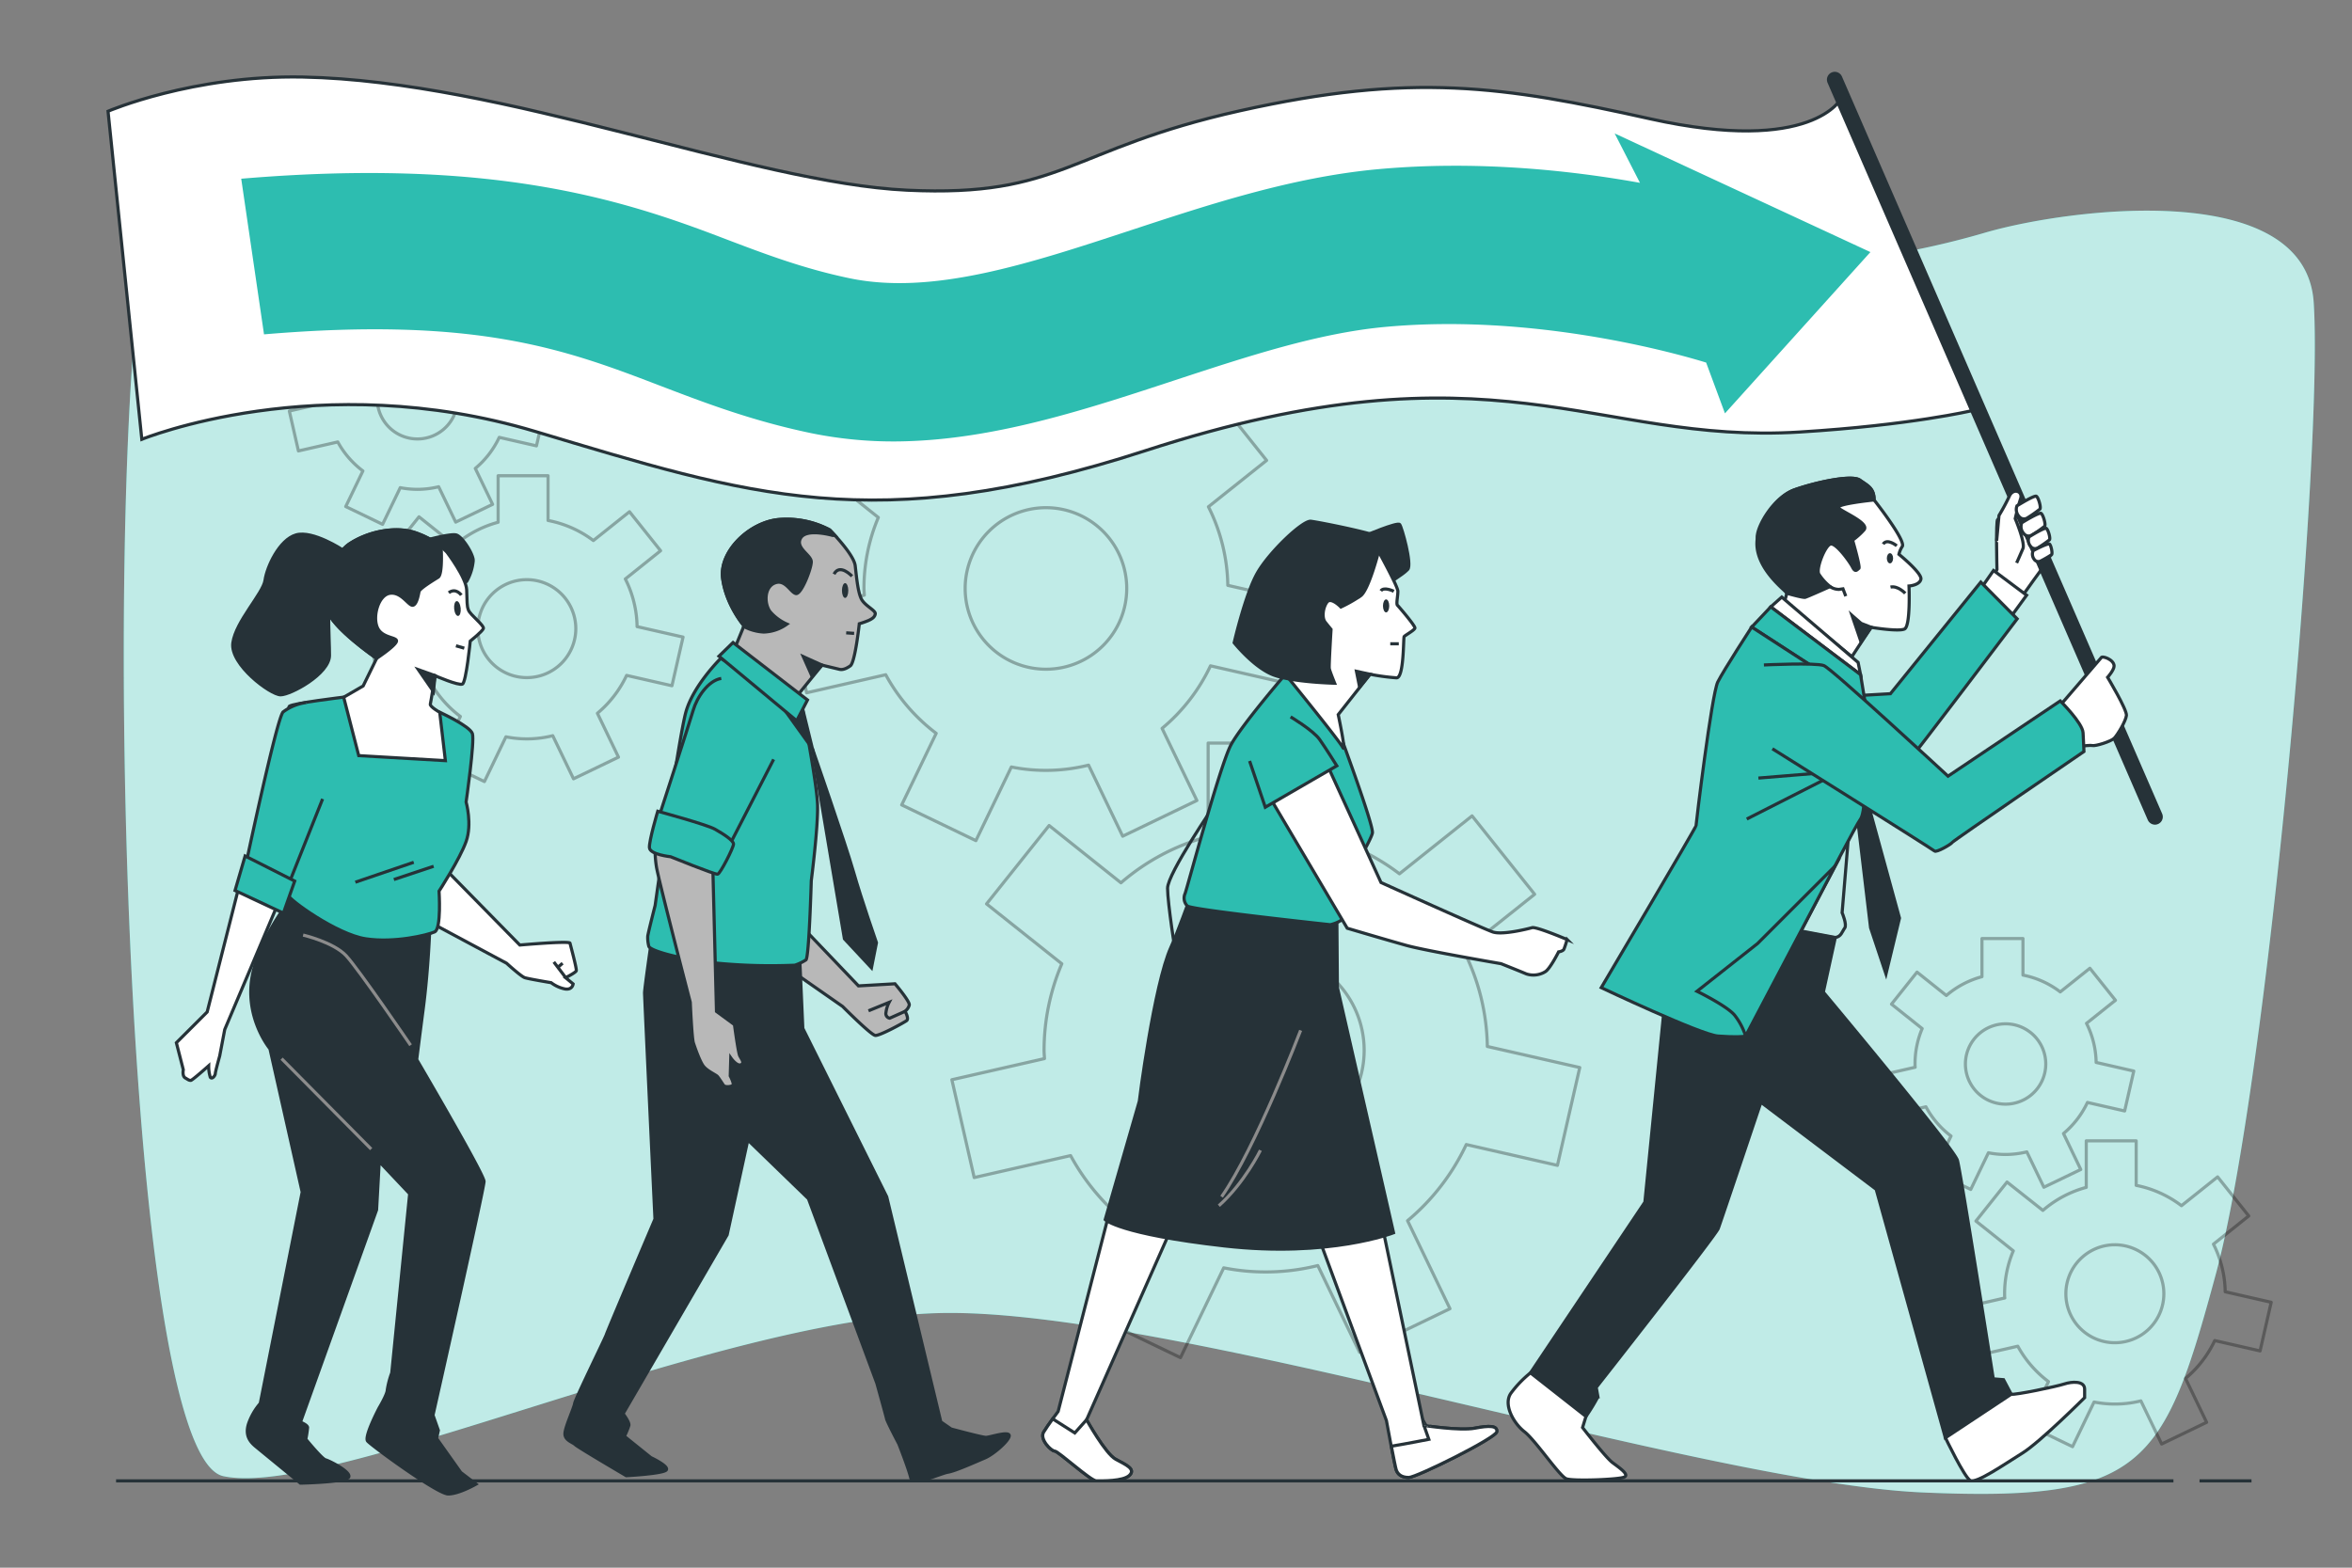 <?xml version="1.0" encoding="UTF-8"?> <svg xmlns="http://www.w3.org/2000/svg" viewBox="0 0 750 500"><rect x="0" y="0" width="750" height="500" fill="#808080" stroke="none"/><g id="freepik--background-simple--inject-2"><path d="M633.16,74.16A261.59,261.59,0,0,1,600,81.61c-50.9,7.81-168.25,24.53-225.12,22.13C301,100.62,67.06,17.43,49.38,65.26S36.9,463.53,71.22,470.81s156-49.91,227.73-52S542.28,472.89,613,476s77-8.32,93.59-69.67,34.31-263.09,31.2-309.88C735.12,56.68,659.6,66.49,633.16,74.16Z" style="fill:#2DBDB0"></path><path d="M633.16,74.16A261.59,261.59,0,0,1,600,81.61c-50.9,7.81-168.25,24.53-225.12,22.13C301,100.62,67.06,17.43,49.38,65.26S36.9,463.53,71.22,470.81s156-49.91,227.73-52S542.28,472.89,613,476s77-8.32,93.59-69.67,34.31-263.09,31.2-309.88C735.12,56.68,659.6,66.49,633.16,74.16Z" style="fill:#fff;opacity:0.7"></path></g><g id="freepik--Gears--inject-2"><path d="M653.21,440.65l-6.66,13.85,14.34,6.9,6.86-14.24a34.4,34.4,0,0,0,14.93-.36l6.62,13.75,14.34-6.91-6.73-14a35.32,35.32,0,0,0,9.32-12.08l14.46,3.3,3.54-15.51L709.57,412a34.92,34.92,0,0,0-3.75-15.19l11.25-9-9.92-12.45-11.53,9.19a34.94,34.94,0,0,0-14.44-6.49V363.86H665.26V378.7a35.13,35.13,0,0,0-13.83,7.35L640,377l-9.92,12.45,11.92,9.5a35,35,0,0,0-2.78,13.72c0,.45,0,.87.06,1.31l-14.69,3.36,3.54,15.52,15.3-3.5A35.32,35.32,0,0,0,653.21,440.65Zm21.21-12.4A15.62,15.62,0,1,1,690,412.63,15.61,15.61,0,0,1,674.42,428.25Z" style="fill:none;stroke:#000;stroke-linecap:round;stroke-linejoin:round;opacity:0.3"></path><path d="M622.14,362.33l-5.48,11.36,11.77,5.67,5.63-11.69a28.21,28.21,0,0,0,5.48.54,29.12,29.12,0,0,0,6.77-.83l5.43,11.28L663.51,373,658,361.53a28.94,28.94,0,0,0,7.64-9.91l11.86,2.71,2.91-12.73-12-2.75a28.66,28.66,0,0,0-3.07-12.46l9.23-7.36-8.15-10.21-9.45,7.54A28.71,28.71,0,0,0,645.08,311V299.34H632v12.17a28.88,28.88,0,0,0-11.35,6l-9.35-7.46-8.14,10.21,9.78,7.8a28.71,28.71,0,0,0-2.28,11.26c0,.36,0,.71.05,1.07l-12.05,2.76,2.9,12.73L614.13,353A28.87,28.87,0,0,0,622.14,362.33Zm17.4-10.17a12.81,12.81,0,1,1,12.81-12.81A12.82,12.82,0,0,1,639.54,352.16Z" style="fill:none;stroke:#000;stroke-linecap:round;stroke-linejoin:round;opacity:0.3"></path><path d="M146.8,228.51l-6.67,13.85,14.34,6.91L161.33,235a34,34,0,0,0,14.93-.36l6.62,13.75,14.34-6.9-6.72-14a35.29,35.29,0,0,0,9.31-12.08l14.46,3.3,3.54-15.52-14.66-3.34a34.83,34.83,0,0,0-3.75-15.2l11.25-9-9.92-12.44-11.52,9.19A34.85,34.85,0,0,0,174.76,166V151.73H158.84v14.84A35,35,0,0,0,145,173.92l-11.39-9.09-9.93,12.44,11.92,9.51a35,35,0,0,0-2.78,13.72c0,.44,0,.87.07,1.31l-14.7,3.35,3.54,15.52,15.3-3.49A35.09,35.09,0,0,0,146.8,228.51ZM168,216.12a15.62,15.62,0,1,1,15.61-15.62A15.62,15.62,0,0,1,168,216.12Z" style="fill:none;stroke:#000;stroke-linecap:round;stroke-linejoin:round;opacity:0.3"></path><path d="M115.72,150.2l-5.47,11.36L122,167.23l5.63-11.69a29.09,29.09,0,0,0,5.48.53,28.53,28.53,0,0,0,6.77-.83l5.43,11.28,11.77-5.66-5.52-11.46a28.91,28.91,0,0,0,7.64-9.91l11.86,2.71L174,129.46l-12-2.74a28.52,28.52,0,0,0-3.07-12.46l9.23-7.36L160,96.69l-9.46,7.53a28.64,28.64,0,0,0-11.85-5.32V87.2H125.6V99.38a28.88,28.88,0,0,0-11.35,6L104.9,98l-8.14,10.21,9.78,7.8a28.69,28.69,0,0,0-2.28,11.25c0,.37,0,.72,0,1.08l-12,2.75,2.9,12.73,12.55-2.86A28.87,28.87,0,0,0,115.72,150.2ZM133.12,140a12.82,12.82,0,1,1,12.81-12.82A12.81,12.81,0,0,1,133.12,140Z" style="fill:none;stroke:#000;stroke-linecap:round;stroke-linejoin:round;opacity:0.3"></path><path d="M361,391.32,347.6,419.15,376.43,433l13.79-28.63a68.88,68.88,0,0,0,30-.73l13.31,27.65,28.83-13.89-13.52-28.07a70.87,70.87,0,0,0,18.72-24.29l29.07,6.64,7.12-31.2-29.47-6.72a70.11,70.11,0,0,0-7.53-30.54l22.61-18-19.95-25-23.16,18.47a70.33,70.33,0,0,0-29-13.05V237h-32V266.8a70.36,70.36,0,0,0-27.8,14.76l-22.91-18.27-19.95,25,24,19.1A70.42,70.42,0,0,0,332.93,335c0,.89.1,1.75.13,2.63l-29.53,6.74,7.12,31.2,30.74-7A71,71,0,0,0,361,391.32Zm42.63-24.93A31.39,31.39,0,1,1,435,335,31.39,31.39,0,0,1,403.64,366.39Z" style="fill:none;stroke:#000;stroke-linecap:round;stroke-linejoin:round;opacity:0.3"></path><path d="M298.53,233.89l-11,22.83,23.66,11.39,11.31-23.49a56.46,56.46,0,0,0,24.62-.59L358,266.7l23.66-11.39-11.1-23A58.2,58.2,0,0,0,386,212.36l23.85,5.44,5.84-25.59-24.17-5.52a57.79,57.79,0,0,0-6.18-25.06l18.55-14.79-16.37-20.53-19,15.16a57.66,57.66,0,0,0-23.83-10.71V107.25H318.4v24.48a57.7,57.7,0,0,0-22.81,12.11l-18.8-15-16.36,20.53,19.65,15.67a57.82,57.82,0,0,0-4.58,22.63c0,.73.08,1.44.11,2.16l-24.23,5.53,5.84,25.6,25.22-5.76A58.21,58.21,0,0,0,298.53,233.89Zm35-20.45a25.76,25.76,0,1,1,25.76-25.76A25.75,25.75,0,0,1,333.51,213.44Z" style="fill:none;stroke:#000;stroke-linecap:round;stroke-linejoin:round;opacity:0.3"></path></g><g id="freepik--Floor--inject-2"><line x1="693.06" y1="472.31" x2="37.01" y2="472.31" style="fill:none;stroke:#263238;stroke-miterlimit:10"></line><line x1="717.95" y1="472.31" x2="701.38" y2="472.31" style="fill:none;stroke:#263238;stroke-miterlimit:10"></line></g><g id="freepik--character-4--inject-2"><path d="M142,277.19l23.76,24.22s15.81-1.4,16-.6,2.21,8.2,2,8.81-3.41,2.2-3.41,2.2l2.41,2s-.21,2-2.61,1.6a10.89,10.89,0,0,1-4.4-2s-7.21-1.2-8.41-1.6-5.81-4.61-5.81-4.61l-25-13.38s1.4-12.42,2-13.82S142,277.19,142,277.19Z" style="fill:#fff;stroke:#263238;stroke-miterlimit:10"></path><line x1="180.4" y1="311.82" x2="176.6" y2="306.81" style="fill:none;stroke:#263238;stroke-miterlimit:10"></line><line x1="178" y1="308.41" x2="179.4" y2="307.21" style="fill:none;stroke:#263238;stroke-miterlimit:10"></line><path d="M137.08,295.17s-.4,13.38-2.15,26.77c-.92,7-2.06,16-2.06,16s21.48,36.59,21.48,38.87-16.28,74.55-16.28,74.55l1.71,4.85-.57,2.57,7.71,10.86,4.86,3.71s-5.43,3.14-8.86,3.14S118.36,461,117.22,459.6,120.93,449,120.93,449s2.57-4.28,2.57-5.71a27.8,27.8,0,0,1,1.43-5.42l5.71-57.13-9.71-10.28-.85,15.42L95.8,453.6s2.28.86,2.28,1.72a35.38,35.38,0,0,1-.57,3.71s5.14,6.28,6.29,6.57,8,3.71,7.42,5.43-15.42,2-15.42,2-12.57-10.29-14.28-11.71-3.43-3.43-2.29-7.14A19.78,19.78,0,0,1,83,447.61L96.37,380.2,86.09,334.5s-8.57-10.28-5.43-24.27S96.37,282,96.37,282Z" style="fill:#263238;stroke:#263238;stroke-miterlimit:10"></path><line x1="118.36" y1="366.49" x2="89.8" y2="337.65" style="fill:none;stroke:#8c8c8c;stroke-miterlimit:10"></line><path d="M130.93,333.36s-16.57-24.27-20.57-28.56-13.7-6.57-13.7-6.57" style="fill:none;stroke:#8c8c8c;stroke-miterlimit:10"></path><path d="M140.22,227.16s9.61,4.4,10.41,6.8-2,21.83-2,21.83,2,7,0,12.61S140,284.22,140,284.22s.8,12-1.4,13-12.81,3.6-22,2.2-24.43-12.41-24.83-14S95,266.59,95,266.59,91,226.26,92.24,225.26s17.35-2.91,17.35-2.91Z" style="fill:#2DBDB0;stroke:#263238;stroke-miterlimit:10"></path><line x1="131.93" y1="275.02" x2="113.31" y2="281.37" style="fill:none;stroke:#263238;stroke-miterlimit:10"></line><line x1="138.28" y1="276.29" x2="125.59" y2="280.52" style="fill:none;stroke:#263238;stroke-miterlimit:10"></line><path d="M109.25,175.35s-9.51-6.28-14.84-4.75-9.32,10.27-9.89,14.45-9.32,13.12-10.27,20,12,16.55,15.22,16.55,15.59-6.66,15.59-12.55-.76-14.08.38-19.21S109.25,175.35,109.25,175.35Z" style="fill:#263238;stroke:#263238;stroke-miterlimit:10"></path><path d="M136.45,172.12s7-1.91,8.94-1.52,5.51,6.08,5.51,8.17a16.14,16.14,0,0,1-2.09,6.66c-.76,1.14-7.8-9.32-8.75-9.89A33.54,33.54,0,0,1,136.45,172.12Z" style="fill:#263238;stroke:#263238;stroke-miterlimit:10"></path><path d="M142.53,176.11s6.09,8,6.28,12,0,4.95.57,6.47,5.14,4.95,4.76,5.9-4.19,4-4.19,4-1.29,13.1-2.49,13.7-8.73-2.67-8.73-2.67-1.31,8.27-1.51,9.07,3,2.61,3,2.61l1.8,15.41L114.39,241l-4.8-18.62,6.21-3.6,4.29-8.78s-14.46-9.89-15.79-15.6,1.14-17.12,7.42-21.11,15-5.52,21.11-3.24S141.2,174.78,142.53,176.11Z" style="fill:#fff;stroke:#263238;stroke-miterlimit:10"></path><path d="M111.72,173.26c6.28-4,15-5.52,21.11-3.24a26,26,0,0,1,7.83,4.33l0,.05s.57,8.75-.95,9.7-5.9,3.61-6.09,4.56-.76,4.38-2.09,4.38-3.61-4.38-7.23-3.81-5.51,7.23-4,10.85,6.66,3,6.09,4.56-6.28,5.33-6.28,5.33-14.46-9.89-15.79-15.6S105.44,177.25,111.72,173.26Z" style="fill:#263238;stroke:#263238;stroke-miterlimit:10"></path><path d="M144.82,194.19c.13,1.3.69,2.32,1.27,2.26s.94-1.16.81-2.47-.69-2.32-1.27-2.26S144.7,192.88,144.82,194.19Z" style="fill:#263238"></path><path d="M147.1,189.81s-1.71-2.48-4-.77" style="fill:none;stroke:#263238;stroke-miterlimit:10"></path><polygon points="138.73 215.48 133.4 213.58 138.22 220.55 138.73 215.48" style="fill:#263238;stroke:#263238;stroke-miterlimit:10"></polygon><line x1="148.05" y1="206.73" x2="145.39" y2="205.97" style="fill:none;stroke:#263238;stroke-miterlimit:10"></line><path d="M56.24,332.57l9.82-9.81L77,279.61,89.57,286,71.66,328.36l-1.6,8.41s-1.4,5-1.4,5.61-1,2-1.6,1.2a11.62,11.62,0,0,1-.51-3.67c-2.45,2.17-5.36,4.67-5.7,4.67-.6,0-.8-.2-1.8-.8s-.6-2.6-.6-2.6Z" style="fill:#fff;stroke:#263238;stroke-miterlimit:10"></path><path d="M102.87,254.82l-11.3,28.4L78,277.61s10.28-48.74,12.28-50.54a15.49,15.49,0,0,1,7.41-3" style="fill:#2DBDB0;stroke:#263238;stroke-miterlimit:10"></path><polygon points="78.16 273.01 93.97 281.01 90.37 291.23 74.95 284.02 78.16 273.01" style="fill:#2DBDB0;stroke:#263238;stroke-miterlimit:10"></polygon></g><g id="freepik--character-3--inject-2"><path d="M252.32,292l21.43,22.44,11.64-.67s4.73,5.56,4.56,6.75a3.52,3.52,0,0,1-1.35,2s1.35,2.36.5,3-8.6,4.89-10,4.72S268.69,321,268.69,321l-17.21-12Z" style="fill:#b8b8b8;stroke:#263238;stroke-miterlimit:10"></path><path d="M288.6,322.56l-4.9,2.19a1.5,1.5,0,0,1-1.18-1.85,9.42,9.42,0,0,1,1-3.21l-6.58,2.7" style="fill:none;stroke:#263238;stroke-miterlimit:10"></path><path d="M254.92,303.5,256,328l26.75,53.71L300,453.5l3.29,2.27s9.87,2.67,11.11,2.67,7.2-2.06,7.41-.61-4.94,6-7.82,7.2-9.26,4.11-11.73,4.52-11.14,4.68-11.85,1.72-3.79-10.77-3.79-10.77-3.7-7-3.91-8-3.09-11.32-3.09-11.32L257.8,382.31l-19.34-18.73-6.59,30.25L198.68,450.9s2.06,2.68,1.85,3.71a22.36,22.36,0,0,1-1.44,3.49l8.44,6.79s5.76,2.68,4.94,3.91-12.76,1.86-12.76,1.86-15.43-9.06-16.25-9.88-3.5-1.44-3.3-3.71,2.88-8,3.09-9.46,9.89-21.12,10.1-21.95,15.51-36.84,15.51-36.84-3.32-70.71-3.32-72.15,2.26-17.08,2.26-17.08Z" style="fill:#263238;stroke:#263238;stroke-miterlimit:10"></path><path d="M255.64,224.82s4.89,24.8,5.06,32.06-2,24-2,24S258,305.31,257,306.15a15,15,0,0,1-3.55,1.69,179.49,179.49,0,0,1-25.14-.68c-12.15-1.35-21.26-4.05-21.43-5.4a10.79,10.79,0,0,1-.33-3.2c.16-1.18,2.36-9.79,2.36-9.79s7.42-53,9.78-61.59S229.82,210,229.82,210Z" style="fill:#2DBDB0;stroke:#263238;stroke-miterlimit:10"></path><path d="M259.06,238.78s10.53,30.31,13.08,39.24,7.34,22.65,7.34,22.65l-1.59,8-8.62-9.25Z" style="fill:#263238;stroke:#263238;stroke-miterlimit:10"></path><polygon points="255.64 224.82 259.06 238.78 248.53 224.1 255.64 224.82" style="fill:#263238;stroke:#263238;stroke-miterlimit:10"></polygon><path d="M264.57,169s7.7,7.7,8.14,11.44.88,9,2.2,11,4.41,3.3,4.19,4.4-1.1,1.54-2,2a28.56,28.56,0,0,1-3.09,1.1s-1.32,12.32-2.86,13.42-2.64,1.32-3.52,1.1l-5.5-1.32-8,9.85L234,207.49l3.24-7.89s-5.72-6.6-6.82-15.19,8.58-17.82,17.82-18.7A29.32,29.32,0,0,1,264.57,169Z" style="fill:#b8b8b8;stroke:#263238;stroke-miterlimit:10"></path><path d="M237.28,199.6s-5.72-6.6-6.82-15.19,8.58-17.82,17.82-18.7a29.32,29.32,0,0,1,16.29,3.3s.69.69,1.65,1.74l-.78,0s-8.26-2.36-10.12.84,3.38,5.4,3.38,7.6-3.21,10.46-4.9,10.12-3.37-4.72-6.75-3.37-3.37,6.58-1.52,9.11a15.07,15.07,0,0,0,5.4,4,13.19,13.19,0,0,1-7.42,2.53,15,15,0,0,1-6.33-1.78Z" style="fill:#263238;stroke:#263238;stroke-miterlimit:10"></path><ellipse cx="269.49" cy="188.34" rx="1.01" ry="2.36" style="fill:#263238"></ellipse><path d="M271.69,183.78s-3.88-4.22-5.74-.67" style="fill:none;stroke:#263238;stroke-miterlimit:10"></path><line x1="272.36" y1="202.01" x2="269.83" y2="201.84" style="fill:none;stroke:#263238;stroke-miterlimit:10"></line><polygon points="262.15 212.14 256.16 209.43 258.86 215.5 262.15 212.14" style="fill:#263238;stroke:#263238;stroke-miterlimit:10"></polygon><polygon points="233.74 204.93 257.49 223.25 254.05 229.88 229.26 209.29 233.74 204.93" style="fill:#2DBDB0;stroke:#263238;stroke-miterlimit:10"></polygon><path d="M227.29,276l1.18,46.57,5.74,4.22s1.18,8.94,1.69,9.95,1.68,2.36.33,2.87-3.2-2.19-3.2-2.19l-.17,5.73s1.35,2.53.84,3-2.53.68-3,0-1.52-2.36-2-2.87-3.21-1.69-4.39-3.2-2.7-5.91-3.2-7.43-1-13-1-13-10.12-39-10.79-43.2a32.47,32.47,0,0,1-.34-7.59S224.42,273.08,227.29,276Z" style="fill:#b8b8b8;stroke:#263238;stroke-miterlimit:10"></path><path d="M246.69,242.2l-14.84,28.85-22.61-7.76s10.63-32.73,11.81-36.78,4.72-9.45,8.94-10.13" style="fill:#2DBDB0;stroke:#263238;stroke-miterlimit:10"></path><path d="M209.74,258.74S225.43,263,228,264.47s5.9,3.55,5.9,4.73-4.22,9.45-5.06,9.62-15-5.57-15-5.57-6.58-.68-6.75-2.87S209.74,258.74,209.74,258.74Z" style="fill:#2DBDB0;stroke:#263238;stroke-miterlimit:10"></path></g><g id="freepik--character-2--inject-2"><path d="M441.05,392.3l13,62.34s11.5,1.77,16.14.88,7.3-.88,7.08,1.11-25.65,14.59-28.08,14.59-3.54-1.1-4-2.43-3.09-15.7-3.09-15.7l-21.67-58.58Z" style="fill:#fff;stroke:#263238;stroke-miterlimit:10"></path><path d="M470.23,455.52c4.65-.88,7.3-.88,7.08,1.11s-25.65,14.59-28.08,14.59-3.54-1.1-4-2.43c-.2-.62-.88-4-1.56-7.53,4.66-.76,11.95-2.2,11.95-2.2l-1.55-4.42S465.59,456.41,470.23,455.52Z" style="fill:#fff;stroke:#263238;stroke-miterlimit:10"></path><path d="M374.07,390.53l-27.59,62.32s6,10.83,9.29,12.6,6.41,3.09,4.42,5.08-8.84,1.77-10.61,1.77-12.16-9.5-13.26-9.5-4.87-3.76-3.54-6,4.64-6.64,4.64-6.64L354,385.67Z" style="fill:#fff;stroke:#263238;stroke-miterlimit:10"></path><path d="M349.58,472.3c-1.77,0-12.16-9.5-13.26-9.5s-4.87-3.76-3.54-6c.68-1.14,1.88-2.85,2.9-4.26l7.05,4.48,3.75-4.2s6,10.83,9.29,12.6,6.41,3.09,4.42,5.08S351.35,472.3,349.58,472.3Z" style="fill:#fff;stroke:#263238;stroke-miterlimit:10"></path><path d="M387.39,256.59s-15.08,22-15.08,26.71,2.59,21.11,2.59,21.11Z" style="fill:none;stroke:#263238;stroke-miterlimit:10"></path><path d="M426.29,292.2l.17,22.72,17.91,78.26s-20.34,8-53.94,4.2-38-8.4-38-8.4l10.83-37.58S368,314,373.4,302.1c1.91-4.2,6-15.43,6-15.43Z" style="fill:#263238;stroke:#263238;stroke-miterlimit:10"></path><path d="M426.63,232.42s11.49,30.87,11,33.27-7.37,14.06-8.23,14.41-.05,11.4-1.08,12.77-4.11,2.06-4.11,2.06-44.77-4.8-45.62-6a3.57,3.57,0,0,1-.69-3.95c.69-1.88,11.2-41.07,14.63-47.42s17.36-22.51,17.36-22.51Z" style="fill:#2DBDB0;stroke:#263238;stroke-miterlimit:10"></path><path d="M434.88,171s10.73-4.57,11.44-3.71,4,12.72,2.58,14.3-6.87,4.86-6.87,4.86L435.74,174Z" style="fill:#263238;stroke:#263238;stroke-miterlimit:10"></path><path d="M439.6,175.87s6.15,11.15,6.15,12.72-.57,4-.14,4.44,5.72,6.58,5.57,7.29-3.14,2.29-3.43,2.72,0,13.15-2.43,13.15a71.06,71.06,0,0,1-8.44-1.14l-10.15,12.87s2.72,12.87,1.43,10.44-18.3-23.31-18.3-23.31l4.71-7.29s-12.72-12.87-13.15-20,11.15-19.17,14.58-20.31,24.17,3.57,23.89,6Z" style="fill:#fff;stroke:#263238;stroke-miterlimit:10"></path><polygon points="436.88 215.05 432.54 214.1 433.55 219.16 436.88 215.05" style="fill:#263238;stroke:#263238;stroke-miterlimit:10"></polygon><path d="M439.6,175.87s-3.15,12.3-5.72,14.15a45.25,45.25,0,0,1-6.29,3.58s-3.15-3.29-4.44-1.57-1.71,5-.57,6.43,1.86,2.29,1.86,2.29-.71,11.58-.57,12.44,1.72,4.72,1.72,4.72-13-.29-19.31-2.57S393.55,205,393.55,205s3.58-15.59,7.44-22.31,14.44-16.73,17-16.44,23.59,4.43,23.31,5.86A15.57,15.57,0,0,1,439.6,175.87Z" style="fill:#263238;stroke:#263238;stroke-miterlimit:10"></path><path d="M441,193.24c0,1.15.45,2.08,1,2.08s1-.93,1-2.08-.45-2.07-1-2.07S441,192.1,441,193.24Z" style="fill:#263238"></path><path d="M444.46,188.59s-3.14-1.57-4.14-.14" style="fill:none;stroke:#263238;stroke-miterlimit:10"></path><line x1="446.04" y1="205.33" x2="443.32" y2="205.33" style="fill:none;stroke:#263238;stroke-miterlimit:10"></line><path d="M423.37,244.25l17,37.22s32.58,14.75,35.67,15.78,11.15-1,12.52-1.38,11.15,3.78,11.15,3.78a32,32,0,0,1-1,3.08c-.34.69-1.71.86-1.71.86s-2.75,5.49-4.29,6.35a7.23,7.23,0,0,1-6,.68c-2-.85-8.06-3.26-8.06-3.26s-24-4.11-30.18-5.83-18.87-5.48-18.87-5.48L404.85,254.2Z" style="fill:#fff;stroke:#263238;stroke-miterlimit:10"></path><path d="M411.54,228.64s7.2,4.29,9.26,7.21,5.48,8.4,5.48,8.4l-22.81,13.21-5-14.75" style="fill:#2DBDB0;stroke:#263238;stroke-miterlimit:10"></path><path d="M414.74,328.63s-14.37,37.58-25.2,53.06" style="fill:none;stroke:#8c8c8c;stroke-miterlimit:10"></path><path d="M401.92,366.87s-5.08,10.4-13.26,17.69" style="fill:none;stroke:#8c8c8c;stroke-miterlimit:10"></path></g><g id="freepik--character-1--inject-2"><path d="M636.79,181.63s-.41-15.7.23-16,8.65-5,9.12-4.88S654,178,652.64,179.5s-7.54,10.28-7.54,10.28L636,183.22Z" style="fill:#fff;stroke:#263238;stroke-miterlimit:10"></path><path d="M587.16,31.34s-8.95,18.13-61,6.55c-46.92-10.45-75.87-14.82-130.75-2.56S338.72,63,289.24,60.66,160.74,25.83,96.57,24.57c-35.09-.69-62.12,10.91-62.12,10.91L45.22,140.11s56.51-23.11,125.37-2.53c67.91,20.3,108.46,34.12,194.69,6.14,111.62-36.21,142.88-1.88,208.59-5.93,35.4-2.18,55-6.83,55-6.83Z" style="fill:#fff;stroke:#263238;stroke-miterlimit:10"></path><path d="M230.21,75.8c13.15,5,25.57,9.78,40.68,12.94,26.46,5.52,57.22-4.61,89.78-15.33C385.84,65.13,411.87,56.56,439,54c31.35-2.91,61.27.24,83.95,4.31l-8.07-15.75L596.43,80.4l-46.38,51.44-6-16.2c-9.22-2.84-54.75-15.8-102.48-11.36-21.31,2-43.48,9.29-66.95,17-27.3,9-55.28,18.2-83.75,19.38a131.28,131.28,0,0,1-32.22-2.51c-18.93-3.95-33.77-9.63-48.13-15.12-29.8-11.41-58-22.18-126.33-16.39L76.92,57C156.66,50.27,198.13,63.52,230.21,75.8Z" style="fill:#2DBDB0"></path><line x1="585.06" y1="25.4" x2="687.17" y2="260.52" style="fill:none;stroke:#263238;stroke-linecap:round;stroke-miterlimit:10;stroke-width:5px"></line><path d="M636.69,172.48l.74-8.07a66.77,66.77,0,0,0,3.31-6.16c1.18-2.69,4.4-1.63,3.58.82s-1.71,6.34-1.71,6.34,3.26,7.68,2.45,9.57-2,4.57-2,4.57" style="fill:#fff;stroke:#263238;stroke-miterlimit:10"></path><path d="M643.17,161.33s5.52-3.45,6.18-3.05,1.57,3.57,1.13,4.1a40.47,40.47,0,0,1-4,2.81,2,2,0,0,1-2.69-.52A3.24,3.24,0,0,1,643.17,161.33Z" style="fill:#fff;stroke:#263238;stroke-miterlimit:10"></path><path d="M644.69,166.74s5.51-3.44,6.17-3,1.57,3.57,1.13,4.1a40.47,40.47,0,0,1-4,2.81,2,2,0,0,1-2.69-.52A3.28,3.28,0,0,1,644.69,166.74Z" style="fill:#fff;stroke:#263238;stroke-miterlimit:10"></path><path d="M647,171.24s4.93-3.09,5.52-2.72,1.4,3.19,1,3.66a37.2,37.2,0,0,1-3.61,2.51,1.76,1.76,0,0,1-2.41-.46A2.92,2.92,0,0,1,647,171.24Z" style="fill:#fff;stroke:#263238;stroke-miterlimit:10"></path><path d="M648.35,175.61s4.67-2.46,5.18-2.09,1.06,3,.67,3.39a36.07,36.07,0,0,1-3.44,2,1.6,1.6,0,0,1-2.15-.59A2.65,2.65,0,0,1,648.35,175.61Z" style="fill:#fff;stroke:#263238;stroke-miterlimit:10"></path><polygon points="635.69 181.95 646.24 189.84 641.32 196.6 632.45 186.59 635.69 181.95" style="fill:#fff;stroke:#263238;stroke-miterlimit:10"></polygon><path d="M631.63,185.66l11.6,11.71s-33.86,44.76-34.41,45S588,245.15,588,245.15l-2.47-22.9,17.28-1Z" style="fill:#2DBDB0;stroke:#263238;stroke-miterlimit:10"></path><path d="M597.61,159.46s10.11,12.81,9,14.8a7.49,7.49,0,0,0-1.08,2.53s7.4,6,7,7.94-3.79,2.17-3.79,2.17.54,12.82-1.44,13.72-10.66-.54-10.66-.54l-6.13,9.38-21.49-17.69a14.84,14.84,0,0,0,.73-2.53c0-.54-9.39-14.62-9.39-18.05s5.23-12.64,11.91-15,18.24-4.88,20.76-3.07S597.61,155.67,597.61,159.46Z" style="fill:#fff;stroke:#263238;stroke-miterlimit:10"></path><path d="M572.33,156.21c6.68-2.35,18.24-4.88,20.76-3.07s4.52,2.53,4.52,6.32c0,0-12.46,1.26-11.38,2.52s10.11,4.88,8.13,7.05a22.5,22.5,0,0,1-3.61,3.24s2.52,8.67,2,9-1.08,1.45-2-.36-5.24-7.76-7-7.4-4.7,7.76-3.79,9.57a16.43,16.43,0,0,0,3.61,4s-7.23,3.25-7.95,3.43-5.77-1.27-5.77-1.27c0-.54-11.32-8.57-9.39-18.05C561.1,167.83,565.65,158.55,572.33,156.21Z" style="fill:#263238;stroke:#263238;stroke-miterlimit:10"></path><path d="M604.83,174.08s-3.07-2.53-4.33-.54" style="fill:none;stroke:#263238;stroke-miterlimit:10"></path><path d="M601.67,178.05c0,.9.44,1.63,1,1.63s1-.73,1-1.63-.45-1.62-1-1.62S601.67,177.15,601.67,178.05Z" style="fill:#263238"></path><path d="M607.54,189.24s-2.35-2.52-4.7-2" style="fill:none;stroke:#263238;stroke-miterlimit:10"></path><polygon points="596.71 200.08 593.46 198.81 590.57 196.29 593.46 204.77 596.71 200.08" style="fill:#263238;stroke:#263238;stroke-miterlimit:10"></polygon><path d="M583.53,187.08a5.21,5.21,0,0,0,2.88.9l1.27-.18.9,2.35" style="fill:none;stroke:#263238;stroke-miterlimit:10"></path><polygon points="568.16 190.44 592.51 211.28 593.29 215.18 564.65 193.56 568.16 190.44" style="fill:#fff;stroke:#263238;stroke-miterlimit:10"></polygon><polygon points="564.65 193.56 558.57 200 594.64 223.39 593.29 215.18 564.65 193.56" style="fill:#2DBDB0;stroke:#263238;stroke-miterlimit:10"></polygon><path d="M585.24,299l-3.82,17.43s41.66,49.82,42.75,53.64,11.44,69.7,11.44,69.7l3.27.27,2.45,4.63-21,13.89-22.05-79.24-36.76-27.77s-12.8,38.12-13.62,40.3S509,442.5,509,442.5l.54,3a63.3,63.3,0,0,1-3.81,6.26c-.82.82-17.7-13.88-17.7-13.88l36.49-54.46,6.53-65.62,7.9-27.5Z" style="fill:#263238;stroke:#263238;stroke-miterlimit:10"></path><path d="M589.86,261.71l-2.45,29.4s1.64,3.82.82,4.9-1.09,2.73-3,3-15-2.72-15-2.72Z" style="fill:none;stroke:#263238;stroke-miterlimit:10"></path><polyline points="593.42 248.03 605.7 292.82 601.4 310.62 596.49 295.89 589.13 233.92" style="fill:#263238;stroke:#263238;stroke-miterlimit:10"></polyline><path d="M594.64,223.39s1.37,34.12-1.36,37.83-35.88,69-36.66,69.22-3.32.39-8.78,0S510.6,315,510.6,315s30.23-51.08,30.23-51.67,5-42,6.94-45.84S558.57,200,558.57,200Z" style="fill:#2DBDB0;stroke:#263238;stroke-miterlimit:10"></path><line x1="579.63" y1="246.6" x2="560.71" y2="248.16" style="fill:none;stroke:#263238;stroke-miterlimit:10"></line><path d="M581.58,248.74S559.74,259.85,557,261.22" style="fill:none;stroke:#263238;stroke-miterlimit:10"></path><path d="M654.17,228.2,670,209.8c.2-.79,4.08.5,4.14,2.59,0,1.32-2.07,3.63-2.07,3.63s6.22,10.36,6,12.18-2.85,6.21-3.89,7.25-6,2.59-7,2.33-8,.78-8,.78L654.43,230Z" style="fill:#fff;stroke:#263238;stroke-miterlimit:10"></path><path d="M562.47,212.08s16.57-.78,19.11.2,39.6,35.27,39.6,35.27l35.79-24s7.08,7,7.27,10.14.28,6,.28,6-41.58,28.37-42,29-5.07,3.31-5.65,2.73-51.7-32.61-51.7-32.61" style="fill:#2DBDB0;stroke:#263238;stroke-miterlimit:10"></path><path d="M585.24,276.14l-24.78,24.78-19.33,15.24s9.53,4.63,12,7.63a21.15,21.15,0,0,1,3.51,6.65Z" style="fill:#2DBDB0;stroke:#263238;stroke-miterlimit:10"></path><path d="M641.33,444.68c1.36.28,14.43-2.45,16.88-3.26s6.53-1.09,6.53,1.63v2.72s-14.16,14.16-19.87,17.7-14.71,9.8-16.61,8.71-7.9-13.61-7.9-13.61Z" style="fill:#fff;stroke:#263238;stroke-miterlimit:10"></path><path d="M505.73,451.76l-1.09,3.54s7.35,9.53,9.53,11.17,5.44,3.81,3.81,4.62-16.34,1.37-18.51.55-9.81-12.25-13.35-15-6.8-8.71-4.35-12.25a35.23,35.23,0,0,1,6.26-6.53Z" style="fill:#fff;stroke:#263238;stroke-miterlimit:10"></path></g></svg> 